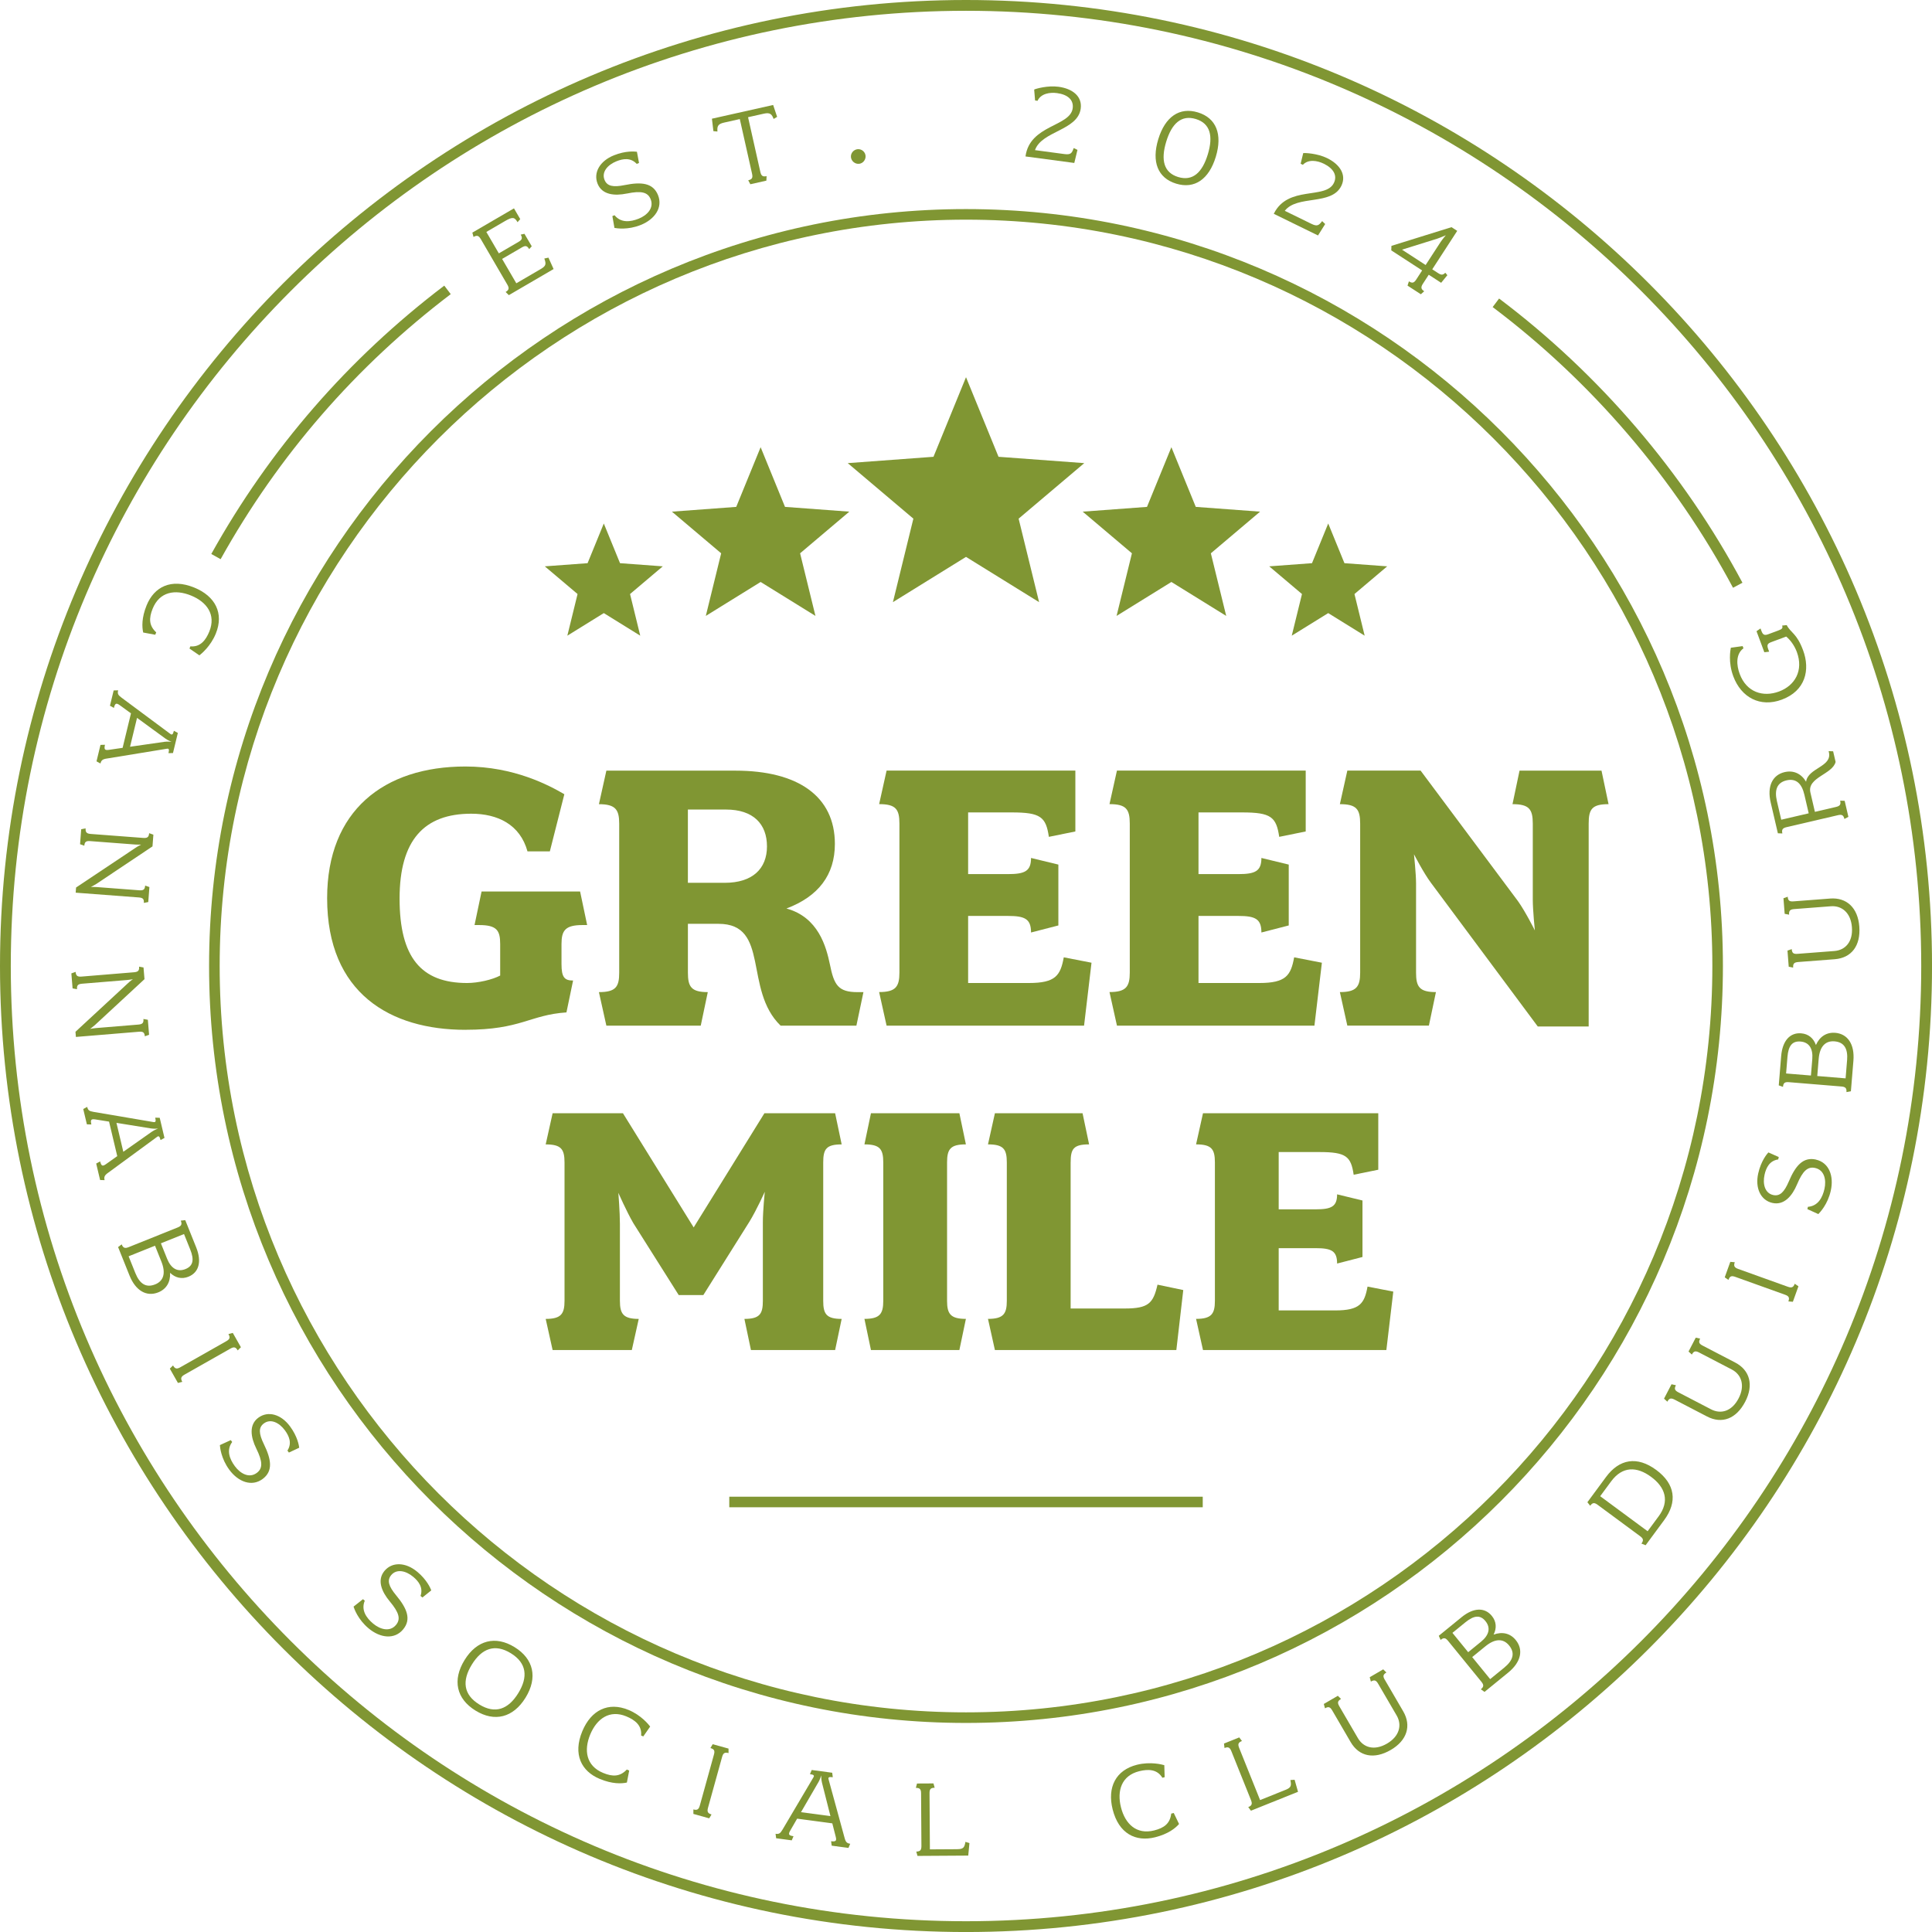 <?xml version="1.0" encoding="UTF-8"?>
<svg id="Ebene_1" xmlns="http://www.w3.org/2000/svg" baseProfile="tiny" version="1.2" viewBox="0 0 850.39 850.39">
  <!-- Generator: Adobe Illustrator 29.5.1, SVG Export Plug-In . SVG Version: 2.1.0 Build 141)  -->
  <path d="M471.26,511.66c0-5.92,1.18-7.95,8.12-7.95l-2.88-13.71h-38.58l-3.05,13.71c6.77,0,8.29,2.03,8.29,7.95v60.91c0,5.75-1.52,7.95-8.29,7.95l3.05,13.71h79.86l3.05-26.4-11.34-2.37c-1.86,8.12-3.89,10.49-14.38,10.49h-23.86v-64.3Z" fill="#809633"/>
  <path d="M587.7,576.8h-24.87v-27.41h16.24c6.94,0,9.47,1.18,9.47,6.77l11.17-2.88v-24.87l-11.17-2.71c0,5.41-2.54,6.6-9.47,6.6h-16.24v-25.21h17.94c11.68,0,13.87,1.86,15.06,9.98l10.83-2.2v-24.87h-77.15l-3.05,13.71c6.77,0,8.29,2.03,8.29,7.95v60.91c0,5.75-1.52,7.95-8.29,7.95l3.05,13.71h80.71l3.05-25.72-11.34-2.2c-1.35,7.44-3.39,10.49-14.21,10.49Z" fill="#809633"/>
  <path d="M380.49,580.52l2.87,13.71h38.92l2.87-13.71c-6.77,0-8.29-2.2-8.29-7.95v-60.91c0-5.92,1.52-7.95,8.29-7.95l-2.87-13.71h-38.92l-2.87,13.71c6.77,0,8.29,2.03,8.29,7.95v60.91c0,5.75-1.52,7.95-8.29,7.95Z" fill="#809633"/>
  <path d="M336.63,524.52s-.85,8.46-.85,13.37v34.69c0,5.75-1.35,7.95-8.12,7.95l2.88,13.71h37.05l2.88-13.71c-6.77,0-8.12-2.2-8.12-7.95v-60.91c0-5.92,1.35-7.95,8.12-7.95l-2.88-13.71h-31.13l-31.13,50.25-31.13-50.25h-30.96l-3.05,13.71c6.77,0,8.29,2.03,8.29,7.95v60.91c0,5.75-1.52,7.95-8.29,7.95l3.05,13.71h34.86l3.05-13.71c-6.77,0-8.29-2.2-8.29-7.95v-33.84c0-5.08-.68-13.71-.68-13.71,0,0,3.55,8.12,6.6,13.37l19.97,31.64h10.83l20.3-32.32c3.21-5.24,6.77-13.2,6.77-13.2Z" fill="#809633"/>
  <path d="M263.62,436.69l3.28,14.76h41.54l3.1-14.76c-7.29,0-8.75-2.37-8.75-8.56v-21.5h13.48c22.78,0,10.93,28.97,27.33,44.83h33.35l3.1-14.76h-2.55c-8.56,0-10.39-3.1-12.21-12.21-1.64-7.83-5.1-20.77-19.13-24.6,14.03-5.29,21.32-14.76,21.32-28.43,0-20.96-16.22-32.25-43.73-32.25h-56.85l-3.28,14.76c7.29,0,8.93,2.37,8.93,8.56v65.6c0,6.2-1.46,8.56-8.93,8.56ZM302.79,356.33h16.76c12.03,0,18.04,6.38,18.04,16.22s-6.38,16.03-18.59,16.03h-16.22v-32.25Z" fill="#809633"/>
  <path d="M204.87,453.27c24.6,0,28.24-6.56,44.46-7.65l2.92-14.03c-3.83,0-5.1-1.46-5.1-7.29v-8.75c0-6.01,1.64-8.38,9.29-8.38h2l-3.1-14.76h-43.37l-3.1,14.76h2c7.83,0,9.29,2.37,9.29,8.38v13.85c-3.46,1.82-9.66,3.28-14.58,3.28-20.23,0-29.7-11.3-29.7-37.17s10.93-37.35,31.52-37.35c11.66,0,21.5,4.74,24.78,16.58h9.84l6.38-25.15c-6.56-3.83-22.05-12.21-43.55-12.21-35.9,0-60.86,19.5-60.86,57.95,0,41.91,27.88,57.95,60.86,57.95Z" fill="#809633"/>
  <path d="M589.76,353.96c7.29,0,8.93,2.19,8.93,8.56v65.6c0,6.2-1.64,8.56-8.93,8.56l3.28,14.76h35.9l3.1-14.76c-7.29,0-8.75-2.37-8.75-8.56v-39.36c0-4.01-.91-12.75-.91-12.75,0,0,4.19,8.2,7.47,12.57l47.01,63.23h22.41v-89.29c0-6.38,1.46-8.56,8.75-8.56l-3.1-14.76h-36.08l-3.1,14.76c7.29,0,8.93,2.19,8.93,8.56v33.53c0,4.56.91,13.48.91,13.48,0,0-4.19-8.38-7.47-12.94l-42.82-57.4h-32.25l-3.28,14.76Z" fill="#809633"/>
  <path d="M488.36,436.69l3.28,14.76h86.92l3.28-27.7-12.21-2.37c-1.46,8.02-3.65,11.3-15.31,11.3h-26.79v-29.52h17.49c7.47,0,10.2,1.28,10.2,7.29l12.03-3.1v-26.79l-12.03-2.92c0,5.83-2.73,7.11-10.2,7.11h-17.49v-27.15h19.31c12.57,0,14.94,2,16.22,10.75l11.66-2.37v-26.79h-83.09l-3.28,14.76c7.29,0,8.93,2.19,8.93,8.56v65.6c0,6.2-1.64,8.56-8.93,8.56Z" fill="#809633"/>
  <path d="M386.96,436.69l3.28,14.76h86.92l3.28-27.7-12.21-2.37c-1.46,8.02-3.65,11.3-15.31,11.3h-26.79v-29.52h17.49c7.47,0,10.2,1.28,10.2,7.29l12.03-3.1v-26.79l-12.03-2.92c0,5.83-2.73,7.11-10.2,7.11h-17.49v-27.15h19.32c12.57,0,14.94,2,16.22,10.75l11.66-2.37v-26.79h-83.09l-3.28,14.76c7.29,0,8.93,2.19,8.93,8.56v65.6c0,6.2-1.64,8.56-8.93,8.56Z" fill="#809633"/>
  <path d="M425.2,0C190.74,0,0,190.74,0,425.2s190.74,425.2,425.2,425.2,425.2-190.74,425.2-425.2S659.65,0,425.2,0ZM425.2,845.65c-231.84,0-420.45-188.61-420.45-420.45S193.36,4.75,425.2,4.75s420.45,188.61,420.45,420.45-188.61,420.45-420.45,420.45Z" fill="#809633"/>
  <path d="M92.03,425.2c0,183.71,149.46,333.17,333.16,333.17s333.17-149.46,333.17-333.17S608.9,92.03,425.2,92.03,92.03,241.49,92.03,425.2ZM425.2,96.69c181.14,0,328.51,147.37,328.51,328.51s-147.37,328.51-328.51,328.51S96.69,606.34,96.69,425.2,244.06,96.69,425.2,96.69Z" fill="#809633"/>
  <path d="M198.39,129.46l-2.84-3.74c-42.27,32.11-76.78,71.85-102.55,118.12l4.11,2.29c25.46-45.7,59.54-84.95,101.29-116.66Z" fill="#809633"/>
  <path d="M762.81,258.71l4.15-2.21c-25.96-48.62-63-91.88-107.12-125.1l-2.83,3.76c43.58,32.81,80.17,75.54,105.8,123.56Z" fill="#809633"/>
  <rect x="321" y="658.79" width="208.4" height="4.65" fill="#809633"/>
  <polygon points="393.03 265.04 425.2 245.12 457.37 265.04 448.36 228.29 477.25 203.85 439.51 201.06 425.2 166.03 410.88 201.06 373.14 203.85 402.03 228.29 393.03 265.04" fill="#809633"/>
  <polygon points="498.23 243.54 491.47 271.1 515.6 256.16 539.73 271.1 532.97 243.54 554.64 225.21 526.33 223.11 515.6 196.84 504.86 223.11 476.56 225.21 498.23 243.54" fill="#809633"/>
  <polygon points="310.67 271.1 334.8 256.16 358.93 271.1 352.17 243.54 373.84 225.21 345.53 223.11 334.8 196.84 324.06 223.11 295.75 225.21 317.43 243.54 310.67 271.1" fill="#809633"/>
  <polygon points="568.58 279.8 584.63 269.86 600.67 279.8 596.18 261.47 610.59 249.28 591.77 247.89 584.63 230.42 577.49 247.89 558.66 249.28 573.08 261.47 568.58 279.8" fill="#809633"/>
  <polygon points="249.72 279.8 265.77 269.86 281.81 279.8 277.32 261.47 291.73 249.28 272.91 247.89 265.77 230.42 258.63 247.89 239.8 249.28 254.22 261.47 249.72 279.8" fill="#809633"/>
  <path d="M315.79,57.9c-.17-2.19.1-3.31,2.88-3.93l6.96-1.56,5.4,24.07c.38,1.72.08,2.47-1.69,2.87l.93,1.75,7.06-1.59.09-1.98c-1.72.38-2.37-.16-2.75-1.87l-5.4-24.07,6.96-1.56c2.78-.62,3.51.27,4.29,2.33l1.54-.93-1.75-5.22-26.95,6.04.65,5.47,1.79.18Z" fill="#809633"/>
  <path d="M275.92,85.19c6.33-1.31,9.22-.63,10.47,2.49,1.56,3.89-1.56,7.09-5.25,8.57-3.7,1.48-7.86,1.93-10.64-1.52l-.96.39.92,5.2c.96.17,5.86.99,11.57-1.3,6.19-2.49,9.8-7.67,7.6-13.14-2.18-5.42-7.38-5.9-14.7-4.41-5,1.01-7.7.53-8.84-2.3-1.39-3.46,1.36-6.62,5.24-8.18,2.83-1.14,6.27-1.74,8.93,1.15l1.01-.41-.92-4.93c-.94-.12-4.9-.54-10.13,1.56-6.14,2.47-9.16,7.58-7.18,12.52,1.97,4.89,7.47,5.42,12.88,4.3Z" fill="#809633"/>
  <path d="M378.1,72.11c1.75-.17,3.05-1.8,2.89-3.55-.17-1.75-1.75-3.05-3.5-2.89-1.75.17-3.11,1.75-2.94,3.5.17,1.75,1.8,3.1,3.55,2.93Z" fill="#809633"/>
  <path d="M583.28,98.6l-1.33-1.28c-1.49,1.98-2.22,2.42-4.73,1.2l-11.71-5.73c5.49-7.1,20.59-2.19,24.89-10.97,2.36-4.83-.57-9.43-6.23-12.21-4.32-2.11-9.73-2.34-10.54-2.22l-1.14,4.68.97.48c2.41-2.56,6.35-1.9,9.23-.49,4.18,2.05,6.08,5.11,4.42,8.5-3.62,7.39-20.23.87-26.44,13.55l19.47,9.53,3.15-5.02Z" fill="#809633"/>
  <path d="M623.38,123.03c-.96,1.47-1.72,1.78-3.23.8l-.61,1.89,5.86,3.8,1.48-1.32c-1.47-.96-1.54-1.8-.59-3.28l2.59-3.99,5.46,3.55,2.73-3.35-.9-1.08c-1.05,1.05-1.75,1.08-3.1.21l-2.65-1.72,10.99-16.92-2.52-1.63-26.44,8.23-.06,1.99,13.58,8.82-2.59,3.99ZM617.11,109.89l15.39-4.8c1.57-.52,3.9-1.54,3.9-1.54,0,0-1.5,1.74-2.35,3.04l-6.54,10.06-10.41-6.76Z" fill="#809633"/>
  <path d="M451.38,68.86l21.48,2.87,1.4-5.76-1.67-.8c-.78,2.35-1.34,3-4.11,2.64l-12.92-1.73c2.96-8.47,18.84-8.6,20.13-18.29.71-5.33-3.53-8.77-9.78-9.6-4.77-.64-9.98.86-10.71,1.23l.4,4.8,1.08.15c1.47-3.2,5.42-3.82,8.59-3.39,4.61.62,7.38,2.92,6.89,6.66-1.09,8.15-18.92,7.23-20.78,21.23Z" fill="#809633"/>
  <path d="M517.71,80.84c8.11,2.47,14.43-1.93,17.44-11.83,3.01-9.9.22-17.07-7.89-19.54-8.11-2.47-14.43,1.93-17.44,11.83-3.01,9.9-.22,17.07,7.89,19.54ZM513.32,62.37c2.44-8.02,6.66-11.92,13.04-9.98,6.38,1.94,7.71,7.53,5.27,15.55-2.44,8.02-6.66,11.92-13.04,9.98-6.38-1.94-7.71-7.53-5.27-15.55Z" fill="#809633"/>
  <path d="M211.63,105.25l11.67,20.02c.89,1.52.78,2.36-.74,3.25l1.41,1.39,19.7-11.49-2.27-5.02-1.81.39c.85,2.38.81,3.24-1.56,4.62l-10.77,6.28-6.25-10.72,8.71-5.08c1.52-.88,2.29-.8,3.2.77l1.13-1.25-3.21-5.5-1.65.36c.89,1.52.61,2.28-.91,3.17l-8.71,5.08-5.5-9.43,8.27-4.82c3.35-1.95,4.18-1.66,5.46.53l1.19-1.35-2.76-4.74-18.32,10.68.52,1.91c1.52-.88,2.28-.61,3.19.95Z" fill="#809633"/>
  <path d="M805.51,395.51l-16.04,1.23c-1.8.14-2.46-.28-2.59-2.03l-1.87.66.53,6.86,1.95.37c-.13-1.75.44-2.32,2.25-2.46l16.14-1.24c4.85-.37,8.78,2.9,9.26,9.2.5,6.45-2.9,10.13-7.75,10.5l-16.14,1.24c-1.81.14-2.46-.28-2.6-2.08l-1.87.66.55,7.11,1.95.37c-.13-1.75.44-2.32,2.25-2.46l16.04-1.23c7.32-.56,11.48-5.86,10.82-14.42-.63-8.2-5.55-12.85-12.87-12.29Z" fill="#809633"/>
  <path d="M799.33,510.4c-5.7-1.28-9.04,2.74-11.96,9.62-2.01,4.69-3.93,6.64-6.91,5.98-3.63-.81-4.69-4.87-3.77-8.95.67-2.98,2.12-6.15,6.01-6.71l.24-1.06-4.58-2.03c-.63.71-3.22,3.73-4.46,9.23-1.45,6.46,1.06,11.84,6.25,13.01,5.15,1.15,8.7-3.09,10.84-8.17,2.5-5.96,4.7-7.96,7.98-7.22,4.09.92,4.96,5.3,4.09,9.19-.87,3.89-2.86,7.57-7.29,7.91l-.23,1.01,4.81,2.19c.68-.69,4.14-4.27,5.48-10.27,1.46-6.51-.77-12.41-6.52-13.71Z" fill="#809633"/>
  <path d="M729,647.01c-8.41-6.21-16.23-4.85-22.12,3.14l-8.17,11.07,1.23,1.55c1.07-1.46,1.85-1.46,3.31-.39l18.64,13.77c1.41,1.04,1.68,1.82.6,3.28l1.85.72,8.14-11.03c5.93-8.03,4.93-15.9-3.47-22.11ZM730.04,667.46l-4.82,6.53-20.88-15.42,4.82-6.53c4.95-6.7,11.28-6.65,17.6-1.98,6.28,4.64,8.23,10.71,3.28,17.41Z" fill="#809633"/>
  <path d="M762.91,297.64c3.5,9.41,11.88,13.85,21.38,10.31,10.42-3.87,12.56-13.11,9.35-21.74-2.81-7.56-5.41-7.59-7.2-11.06l-2.02.2c.43,1.16-.08,1.57-1.73,2.19l-4.36,1.62c-1.6.59-2.34.37-3.01-1.42l-.41-1.12-1.76,1.21,3.44,9.26,2.12-.24-.41-1.12c-.7-1.89-.27-2.49,1.33-3.09l6.59-2.45c1.84,1.52,3.62,3.95,4.67,6.76,3.06,8.24-.88,14.84-7.82,17.42-7.08,2.63-14.34.31-17.33-7.74-1.41-3.78-1.81-8.71,1.66-11.27l-.36-.97-5.2.72c-.18,1-1.22,6.36,1.07,12.52Z" fill="#809633"/>
  <path d="M807.79,454.61c-3.81-.31-6.83,1.62-8.49,5.37-1.05-2.99-3.28-4.89-6.48-5.15-4.84-.4-8.25,3.16-8.82,10.01l-1.06,12.89,1.86.67c.15-1.75.81-2.22,2.61-2.07l23.09,1.9c1.75.14,2.38.71,2.24,2.47l1.95-.36,1.11-13.45c.59-7.22-2.5-11.83-8.02-12.29ZM797.7,466.13l-.6,7.27-10.93-.9.6-7.32c.4-4.9,2.14-7.04,5.75-6.74,3.81.31,5.55,3.16,5.18,7.69ZM813.01,466.71l-.65,7.94-12.47-1.03.62-7.53c.45-5.46,2.95-8.06,6.97-7.73,4.23.35,5.96,3.19,5.54,8.35Z" fill="#809633"/>
  <path d="M786.91,566.37l-21.81-7.83c-1.7-.61-2.11-1.31-1.52-2.96l-1.97-.16-2.45,6.81,1.63,1.13c.61-1.7,1.36-1.93,3.06-1.32l21.81,7.83c1.66.59,2.13,1.26,1.52,2.96l1.97.16,2.45-6.81-1.63-1.13c-.59,1.66-1.4,1.91-3.06,1.32Z" fill="#809633"/>
  <path d="M763.74,599.72l-14.27-7.42c-1.61-.83-1.94-1.53-1.13-3.09l-1.94-.42-3.17,6.1,1.46,1.34c.81-1.56,1.6-1.73,3.21-.9l14.36,7.47c4.31,2.24,5.92,7.1,3.01,12.7-2.98,5.74-7.81,7.07-12.13,4.83l-14.36-7.47c-1.61-.84-1.94-1.53-1.11-3.14l-1.94-.42-3.29,6.33,1.46,1.34c.81-1.56,1.6-1.73,3.21-.9l14.27,7.42c6.52,3.39,12.84,1.08,16.8-6.54,3.79-7.3,2.07-13.85-4.45-17.23Z" fill="#809633"/>
  <path d="M226.5,725.01c-8.41-5.18-16.61-3.12-22.03,5.69-5.42,8.81-3.58,17.05,4.83,22.23,8.41,5.18,16.6,3.12,22.03-5.69,5.42-8.81,3.58-17.05-4.83-22.23ZM228.12,745.26c-4.39,7.13-10.16,9.29-17.16,4.98-7-4.31-7.67-10.43-3.27-17.57,4.39-7.13,10.16-9.29,17.16-4.98,7,4.31,7.67,10.43,3.27,17.57Z" fill="#809633"/>
  <path d="M785.52,339.85c-5.39,1.26-7.78,6.27-6.14,13.33l3.17,13.6,1.98.07c-.4-1.71.14-2.37,1.85-2.77l22.57-5.26c1.71-.4,2.47-.1,2.89,1.66l1.75-.94-1.64-7.05-1.98-.07c.4,1.71-.14,2.37-1.85,2.77l-9.27,2.16-1.98-8.51c-1.55-6.65,9.76-8.01,11.09-13.47l-1.09-4.68-1.98-.07.12.5c1.5,6.45-9.19,6.82-10.04,12.96-2.16-3.59-5.55-5.13-9.43-4.23ZM784.03,360.8l-1.91-8.21c-1.16-4.99.12-8.15,4.25-9.11,4.13-.96,6.68,1.31,7.84,6.3l1.91,8.21-12.09,2.82Z" fill="#809633"/>
  <path d="M70.66,501.81l1.74-.94-2.1-8.86-1.98-.06c.4,1.66.18,2.09-.76,1.94l-26.37-4.48c-1.94-.34-2.45-.69-2.81-2.2l-1.74.94,1.6,6.74,1.98.06c-.48-2.01-.17-2.51,1.76-2.22l6.02.96,3.61,15.2-4.96,3.52c-1.46,1.04-2.07.92-2.57-1.2l-1.74.94,1.72,7.25,1.98.06c-.33-1.41-.03-2.12,1.52-3.23l21.55-15.8c.72-.54,1.13-.38,1.55,1.38ZM54.28,506.97l-3.02-12.73,15.2,2.45c1.28.23,3.1.06,3.1.06,0,0-1.75.68-2.75,1.4l-12.53,8.82Z" fill="#809633"/>
  <path d="M657.42,719.49c1.43-2.83,1.25-5.76-.78-8.24-3.07-3.77-8-3.76-13.33.59l-10.02,8.17.81,1.81c1.36-1.11,2.16-.96,3.3.45l14.64,17.96c1.11,1.36,1.13,2.21-.23,3.32l1.61,1.16,10.46-8.53c5.61-4.58,6.79-10.01,3.29-14.3-2.42-2.97-5.9-3.8-9.76-2.39ZM639.31,718.72l5.69-4.64c3.81-3.1,6.55-3.34,8.84-.53,2.42,2.97,1.58,6.19-1.95,9.07l-5.65,4.61-6.93-8.5ZM662.08,734.05l-6.17,5.03-7.91-9.7,5.85-4.77c4.25-3.46,7.85-3.46,10.4-.34,2.68,3.29,1.84,6.51-2.17,9.78Z" fill="#809633"/>
  <path d="M82.96,561.95c4.51-1.81,5.96-6.52,3.4-12.9l-4.82-12-1.97.23c.66,1.63.27,2.34-1.41,3.02l-21.5,8.63c-1.63.66-2.45.43-3.1-1.21l-1.58,1.19,5.03,12.53c2.7,6.72,7.53,9.46,12.67,7.4,3.55-1.43,5.38-4.5,5.19-8.6,2.28,2.21,5.12,2.9,8.1,1.71ZM68.27,565.34c-3.93,1.58-6.76-.18-8.69-4.98l-2.97-7.39,11.62-4.66,2.81,7.01c2.04,5.09.97,8.53-2.77,10.03ZM70.82,547.26l10.18-4.08,2.74,6.82c1.83,4.56,1.24,7.25-2.12,8.6-3.55,1.43-6.38-.34-8.07-4.56l-2.72-6.77Z" fill="#809633"/>
  <path d="M371.76,808.99l-7.05-25.78c-.25-.87.06-1.19,1.85-.95l-.26-1.97-9.02-1.21-.77,1.83c1.69.22,2.01.58,1.53,1.4l-13.61,23.02c-1.01,1.69-1.53,2.04-3.06,1.84l.26,1.96,6.87.92.77-1.83c-2.05-.27-2.41-.74-1.45-2.44l3.05-5.28,15.48,2.07,1.51,5.89c.45,1.73.12,2.26-2.04,1.97l.26,1.96,7.38.99.77-1.83c-1.44-.19-1.99-.74-2.47-2.58ZM352.56,797.66l7.73-13.32c.67-1.11,1.16-2.87,1.16-2.87,0,0,.01,1.88.32,3.07l3.76,14.85-12.97-1.73Z" fill="#809633"/>
  <path d="M104.63,594.39l1.41-1.39-3.57-6.3-1.92.49c.89,1.58.58,2.29-.99,3.18l-20.16,11.43c-1.53.87-2.34.79-3.24-.78l-1.41,1.4,3.57,6.3,1.92-.49c-.87-1.53-.54-2.31.99-3.18l20.16-11.43c1.58-.89,2.37-.75,3.24.78Z" fill="#809633"/>
  <path d="M276.62,752.64c-8.84-3.67-16.43.06-20.31,9.37-4.23,10.17-.44,17.63,7.68,21,5.49,2.28,9.54,2.12,11.94,1.6l1.02-5.29-1.05-.44c-3,3.18-6.22,3.24-10.47,1.47-7.45-3.1-8.51-9.98-5.63-16.91,2.88-6.92,8.51-11.03,15.91-7.95,3.77,1.57,6.91,3.99,6.48,8.41l.96.4,3.03-4.34c-.61-.82-3.92-4.99-9.55-7.33Z" fill="#809633"/>
  <path d="M183.66,691.84c-5.08-4.24-11.01-4.48-14.43-.39-3.38,4.05-1.24,9.14,2.3,13.38,4.15,4.95,4.93,7.82,2.77,10.4-2.69,3.22-6.98,1.99-10.04-.57-3.06-2.55-5.42-6.01-3.7-10.1l-.79-.66-4.15,3.27c.3.93,1.9,5.63,6.63,9.58,5.12,4.28,11.39,5,15.17.47,3.75-4.49,1.7-9.3-3.07-15.04-3.25-3.93-4.11-6.53-2.16-8.88,2.39-2.86,6.47-1.94,9.69.75,2.34,1.96,4.5,4.7,3.22,8.41l.83.7,3.9-3.14c-.34-.89-1.84-4.57-6.17-8.19Z" fill="#809633"/>
  <path d="M113.72,624.01c-4.24,3.14-3.36,8.59-.93,13.55,2.86,5.79,2.93,8.76.23,10.76-3.37,2.49-7.25.28-9.62-2.93-2.37-3.2-3.85-7.12-1.2-10.68l-.62-.83-4.8,2.2c.07.97.52,5.92,4.17,10.87,3.96,5.37,9.89,7.55,14.63,4.05,4.7-3.47,3.85-8.63.57-15.34-2.23-4.59-2.45-7.32,0-9.13,3-2.21,6.75-.35,9.24,3.02,1.81,2.46,3.26,5.63,1.13,8.94l.65.87,4.54-2.13c-.12-.94-.71-4.88-4.06-9.41-3.93-5.32-9.64-6.96-13.93-3.8Z" fill="#809633"/>
  <path d="M312.69,769.42c1.74.48,2.03,1.21,1.54,2.95l-6.19,22.33c-.47,1.69-1.1,2.22-2.84,1.74v1.98s6.97,1.94,6.97,1.94l1.01-1.71c-1.69-.47-2.01-1.25-1.54-2.95l6.19-22.33c.48-1.74,1.15-2.2,2.84-1.73v-1.98s-6.97-1.93-6.97-1.93l-1.01,1.71Z" fill="#809633"/>
  <path d="M68.33,279.41l.43-1.06c-3.2-2.97-3.29-6.19-1.56-10.46,3.03-7.48,9.91-8.59,16.86-5.77,6.95,2.82,11.1,8.41,8.08,15.84-1.54,3.78-3.93,6.94-8.35,6.54l-.39.96,4.36,3c.81-.62,4.96-3.96,7.25-9.62,3.6-8.87-.19-16.43-9.54-20.23-10.21-4.14-17.63-.29-20.94,7.85-2.24,5.51-2.04,9.56-1.5,11.95l5.3.98Z" fill="#809633"/>
  <path d="M567.98,783.51c.49,2.48.38,3.3-2.21,4.34l-11.13,4.47-9.19-22.9c-.68-1.68-.47-2.43,1.21-3.1l-1.19-1.58-6.72,2.7.23,1.97c1.63-.65,2.34-.27,3.02,1.41l8.63,21.5c.65,1.63.43,2.45-1.21,3.1l1.19,1.58,20.73-8.32-1.51-5.3-1.84.13Z" fill="#809633"/>
  <path d="M515.53,798.26c-.51,4.34-3.06,6.31-7.52,7.43-7.83,1.96-12.78-2.93-14.61-10.2-1.82-7.27.24-13.93,8.02-15.87,3.96-.99,7.93-.92,10.21,2.88l1-.25-.15-5.29c-.98-.29-6.12-1.66-12.04-.18-9.28,2.33-13.15,9.86-10.7,19.64,2.68,10.69,10.17,14.41,18.7,12.27,5.77-1.45,8.92-3.99,10.53-5.84l-2.34-4.85-1.1.28Z" fill="#809633"/>
  <path d="M609.54,739.39c-.91-1.56-.82-2.33.7-3.22l-1.41-1.39-5.94,3.47.52,1.91c1.52-.88,2.28-.61,3.19.95l8.16,13.99c2.45,4.2,1.21,9.17-4.24,12.35-5.58,3.26-10.38,1.8-12.83-2.4l-8.16-13.99c-.91-1.56-.82-2.33.74-3.25l-1.41-1.39-6.17,3.6.52,1.91c1.52-.88,2.28-.61,3.19.95l8.1,13.9c3.7,6.35,10.28,7.78,17.7,3.45,7.1-4.14,9.14-10.6,5.45-16.95l-8.1-13.9Z" fill="#809633"/>
  <path d="M63.75,456.14l1.87-.67-.54-6.6-1.95-.36c.15,1.75-.43,2.32-2.24,2.47l-18.71,1.54c-1.13.09-2.56.37-2.56.37,0,0,1.18-.82,2.14-1.68l21.84-20.22-.43-5.15-1.95-.36c.15,1.75-.43,2.32-2.24,2.47l-23.09,1.9c-1.75.15-2.47-.32-2.61-2.07l-1.87.67.54,6.6,1.95.36c-.14-1.75.49-2.27,2.24-2.42l19.85-1.63c.98-.08,2.51-.36,2.51-.36,0,0-1.33.94-2.14,1.73l-23.14,21.42.19,2.27,27.73-2.29c1.8-.15,2.46.27,2.61,2.02Z" fill="#809633"/>
  <path d="M47.04,333.88l26.37-4.31c.89-.16,1.18.18.75,1.94l1.98-.05,2.14-8.85-1.74-.95c-.4,1.66-.79,1.94-1.56,1.38l-21.47-15.95c-1.58-1.18-1.87-1.73-1.5-3.24l-1.98.05-1.63,6.74,1.74.95c.49-2.01.99-2.32,2.58-1.19l4.93,3.59-3.68,15.18-6.01.88c-1.77.27-2.26-.12-1.75-2.23l-1.98.05-1.75,7.24,1.74.95c.34-1.41.94-1.9,2.82-2.19ZM60.31,315.97l12.44,9.08c1.03.78,2.73,1.46,2.73,1.46,0,0-1.87-.19-3.08,0l-15.16,2.18,3.08-12.72Z" fill="#809633"/>
  <path d="M421.3,813.95l-12,.07-.16-24.67c-.01-1.81.45-2.43,2.26-2.45l-.53-1.91-7.24.04-.5,1.92c1.76-.01,2.28.61,2.29,2.42l.15,23.17c.01,1.76-.5,2.43-2.26,2.45l.53,1.91,22.34-.14.53-5.49-1.76-.56c-.45,2.49-.86,3.21-3.65,3.23Z" fill="#809633"/>
  <path d="M63.31,397.42l1.95-.37.5-6.6-1.87-.66c-.13,1.75-.79,2.22-2.59,2.08l-18.72-1.42c-1.13-.09-2.59-.04-2.59-.04,0,0,1.29-.63,2.38-1.32l24.75-16.54.39-5.16-1.87-.66c-.13,1.75-.79,2.22-2.6,2.09l-23.1-1.75c-1.75-.13-2.39-.7-2.25-2.45l-1.95.37-.5,6.6,1.87.66c.13-1.75.84-2.17,2.59-2.03l19.86,1.51c.98.07,2.54.04,2.54.04,0,0-1.46.72-2.39,1.37l-26.23,17.51-.17,2.27,27.75,2.1c1.8.14,2.39.65,2.25,2.4Z" fill="#809633"/>
</svg>